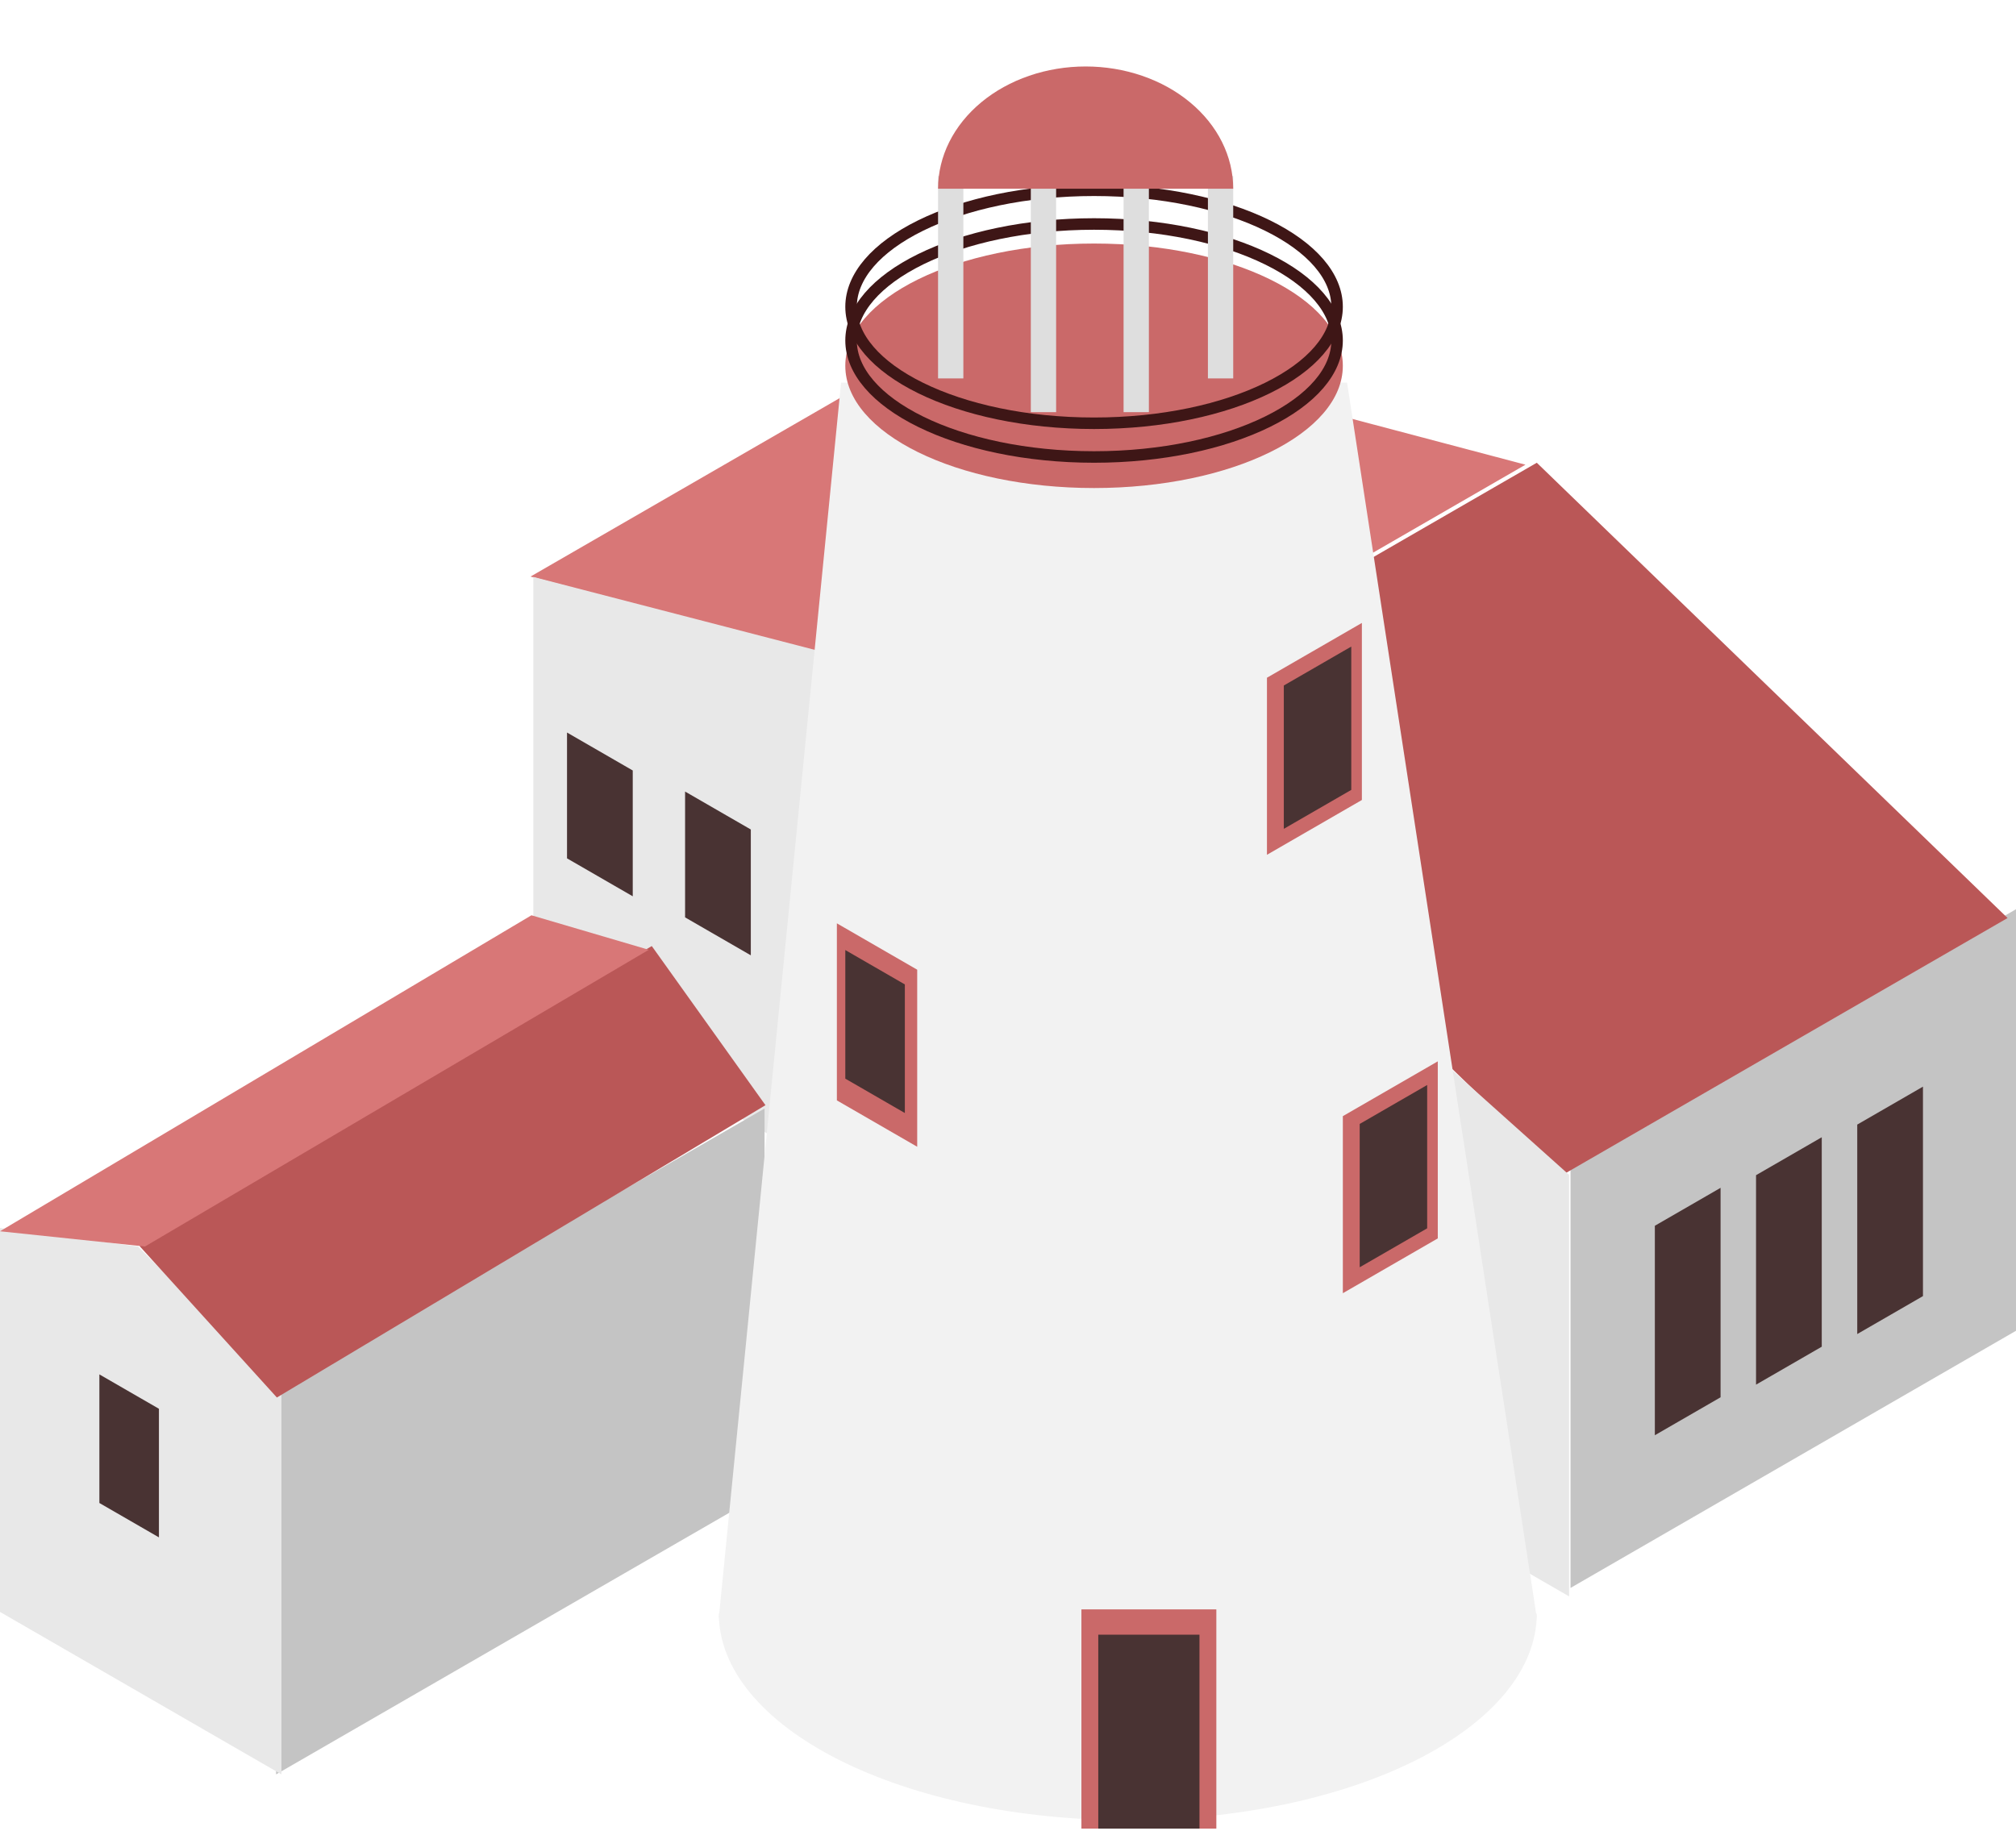 <?xml version="1.0" encoding="UTF-8"?> <svg xmlns="http://www.w3.org/2000/svg" width="175" height="159" viewBox="0 0 175 159" fill="none"> <rect width="44.653" height="36.6" transform="matrix(0.866 -0.5 2.20305e-08 1 136.33 101.267)" fill="#C4C4C4"></rect> <path d="M94.731 62.502L133.402 40.176L174.269 79.704L135.598 102.031L94.731 62.502Z" fill="#BA5757"></path> <path d="M46.053 50.058L84.723 27.732L132.418 40.346L93.748 62.672L46.053 50.058Z" fill="#D87777"></path> <path d="M136.204 102L91.248 61.739L46.293 50.09L46.293 86.69L136.204 138.6L136.204 102Z" fill="#E8E8E8"></path> <rect width="8.052" height="15.372" transform="matrix(0.866 0.5 -2.20305e-08 1 7.895 117.007)" fill="#CA6969"></rect> <rect width="6.588" height="18.186" transform="matrix(-0.866 0.5 2.20305e-08 1 149.355 103.129)" fill="#493333"></rect> <rect width="6.588" height="10.924" transform="matrix(0.866 0.5 -2.20305e-08 1 49.221 63.6)" fill="#493333"></rect> <rect width="48.965" height="33.331" transform="matrix(0.866 -0.5 2.20305e-08 1 23.965 120.724)" fill="#C4C4C4"></rect> <path d="M24.431 120.724L11.982 108.224L6.62435e-05 106.618L6.55092e-05 139.949L24.431 154.054L24.431 120.724Z" fill="#E8E8E8"></path> <path d="M12.115 108.185L56.579 82.138L66.447 95.954L24.035 121.334L12.115 108.185Z" fill="#BA5757"></path> <path d="M1.76333e-08 106.901L46.132 79.466L56.317 82.462L12.581 108.224L1.76333e-08 106.901Z" fill="#D87777"></path> <rect width="6.588" height="10.924" transform="matrix(0.866 0.5 -2.20305e-08 1 59.469 68.724)" fill="#493333"></rect> <rect width="6.588" height="18.186" transform="matrix(-0.866 0.5 2.20305e-08 1 158.139 98.737)" fill="#493333"></rect> <rect width="6.588" height="18.186" transform="matrix(-0.866 0.5 2.20305e-08 1 166.924 94.344)" fill="#493333"></rect> <rect width="5.969" height="11.165" transform="matrix(0.866 0.5 -2.20305e-08 1 8.627 119.327)" fill="#493333"></rect> <path d="M62.397 140.461L73.011 33.222H116.932L133.402 140.461H62.397Z" fill="#F2F2F2"></path> <ellipse cx="94.971" cy="31.758" rx="21.594" ry="10.614" fill="#CA6969"></ellipse> <path d="M116.066 26.634C116.066 29.269 113.878 31.794 110.02 33.69C106.195 35.571 100.875 36.748 94.971 36.748C89.068 36.748 83.748 35.571 79.922 33.69C76.064 31.794 73.877 29.269 73.877 26.634C73.877 23.998 76.064 21.473 79.922 19.577C83.748 17.697 89.068 16.519 94.971 16.519C100.875 16.519 106.195 17.697 110.02 19.577C113.878 21.473 116.066 23.998 116.066 26.634Z" stroke="#3E1616"></path> <path d="M116.066 29.561C116.066 32.197 113.878 34.722 110.02 36.618C106.195 38.498 100.875 39.676 94.971 39.676C89.068 39.676 83.748 38.498 79.922 36.618C76.064 34.722 73.877 32.197 73.877 29.561C73.877 26.926 76.064 24.401 79.922 22.505C83.748 20.625 89.068 19.447 94.971 19.447C100.875 19.447 106.195 20.625 110.02 22.505C113.878 24.401 116.066 26.926 116.066 29.561Z" stroke="#3E1616"></path> <path d="M133.402 140.095C133.402 142.45 132.484 144.782 130.699 146.958C128.915 149.134 126.3 151.111 123.003 152.777C119.707 154.442 115.793 155.763 111.486 156.664C107.178 157.565 102.562 158.029 97.899 158.029C93.237 158.029 88.621 157.565 84.313 156.664C80.006 155.763 76.092 154.442 72.795 152.777C69.499 151.111 66.883 149.134 65.099 146.958C63.315 144.782 62.397 142.45 62.397 140.095L97.899 140.095H133.402Z" fill="#F2F2F2"></path> <rect x="81.429" y="15.287" width="2.196" height="17.568" fill="#DEDEDE"></rect> <rect x="104.854" y="15.287" width="2.196" height="17.568" fill="#DEDEDE"></rect> <rect x="97.533" y="15.287" width="2.196" height="20.496" fill="#DEDEDE"></rect> <rect x="89.481" y="15.287" width="2.196" height="20.496" fill="#DEDEDE"></rect> <path d="M107.049 16.385C107.049 14.992 106.718 13.611 106.074 12.323C105.431 11.036 104.487 9.866 103.297 8.88C102.108 7.894 100.696 7.113 99.141 6.579C97.587 6.046 95.921 5.771 94.239 5.771C92.557 5.771 90.891 6.046 89.337 6.579C87.783 7.113 86.371 7.894 85.181 8.88C83.992 9.866 83.048 11.036 82.404 12.323C81.76 13.611 81.429 14.992 81.429 16.385L94.239 16.385H107.049Z" fill="#CA6969"></path> <rect width="8.052" height="15.372" transform="matrix(0.866 0.5 -2.20305e-08 1 72.645 80.165)" fill="#CA6969"></rect> <rect width="9.516" height="15.372" transform="matrix(0.866 -0.5 2.20305e-08 1 116.566 96.906)" fill="#CA6969"></rect> <rect width="9.516" height="15.372" transform="matrix(0.866 -0.5 2.20305e-08 1 109.978 58.842)" fill="#CA6969"></rect> <rect width="6.762" height="12.444" transform="matrix(0.866 -0.5 2.20305e-08 1 118.03 97.582)" fill="#493333"></rect> <rect width="6.762" height="12.444" transform="matrix(0.866 -0.5 2.20305e-08 1 111.442 59.517)" fill="#493333"></rect> <rect width="5.969" height="11.165" transform="matrix(0.866 0.5 -2.20305e-08 1 73.377 82.485)" fill="#493333"></rect> <rect x="93.873" y="139.729" width="11.712" height="19.032" fill="#CA6969"></rect> <rect x="95.337" y="141.925" width="8.784" height="16.836" fill="#493333"></rect> </svg> 